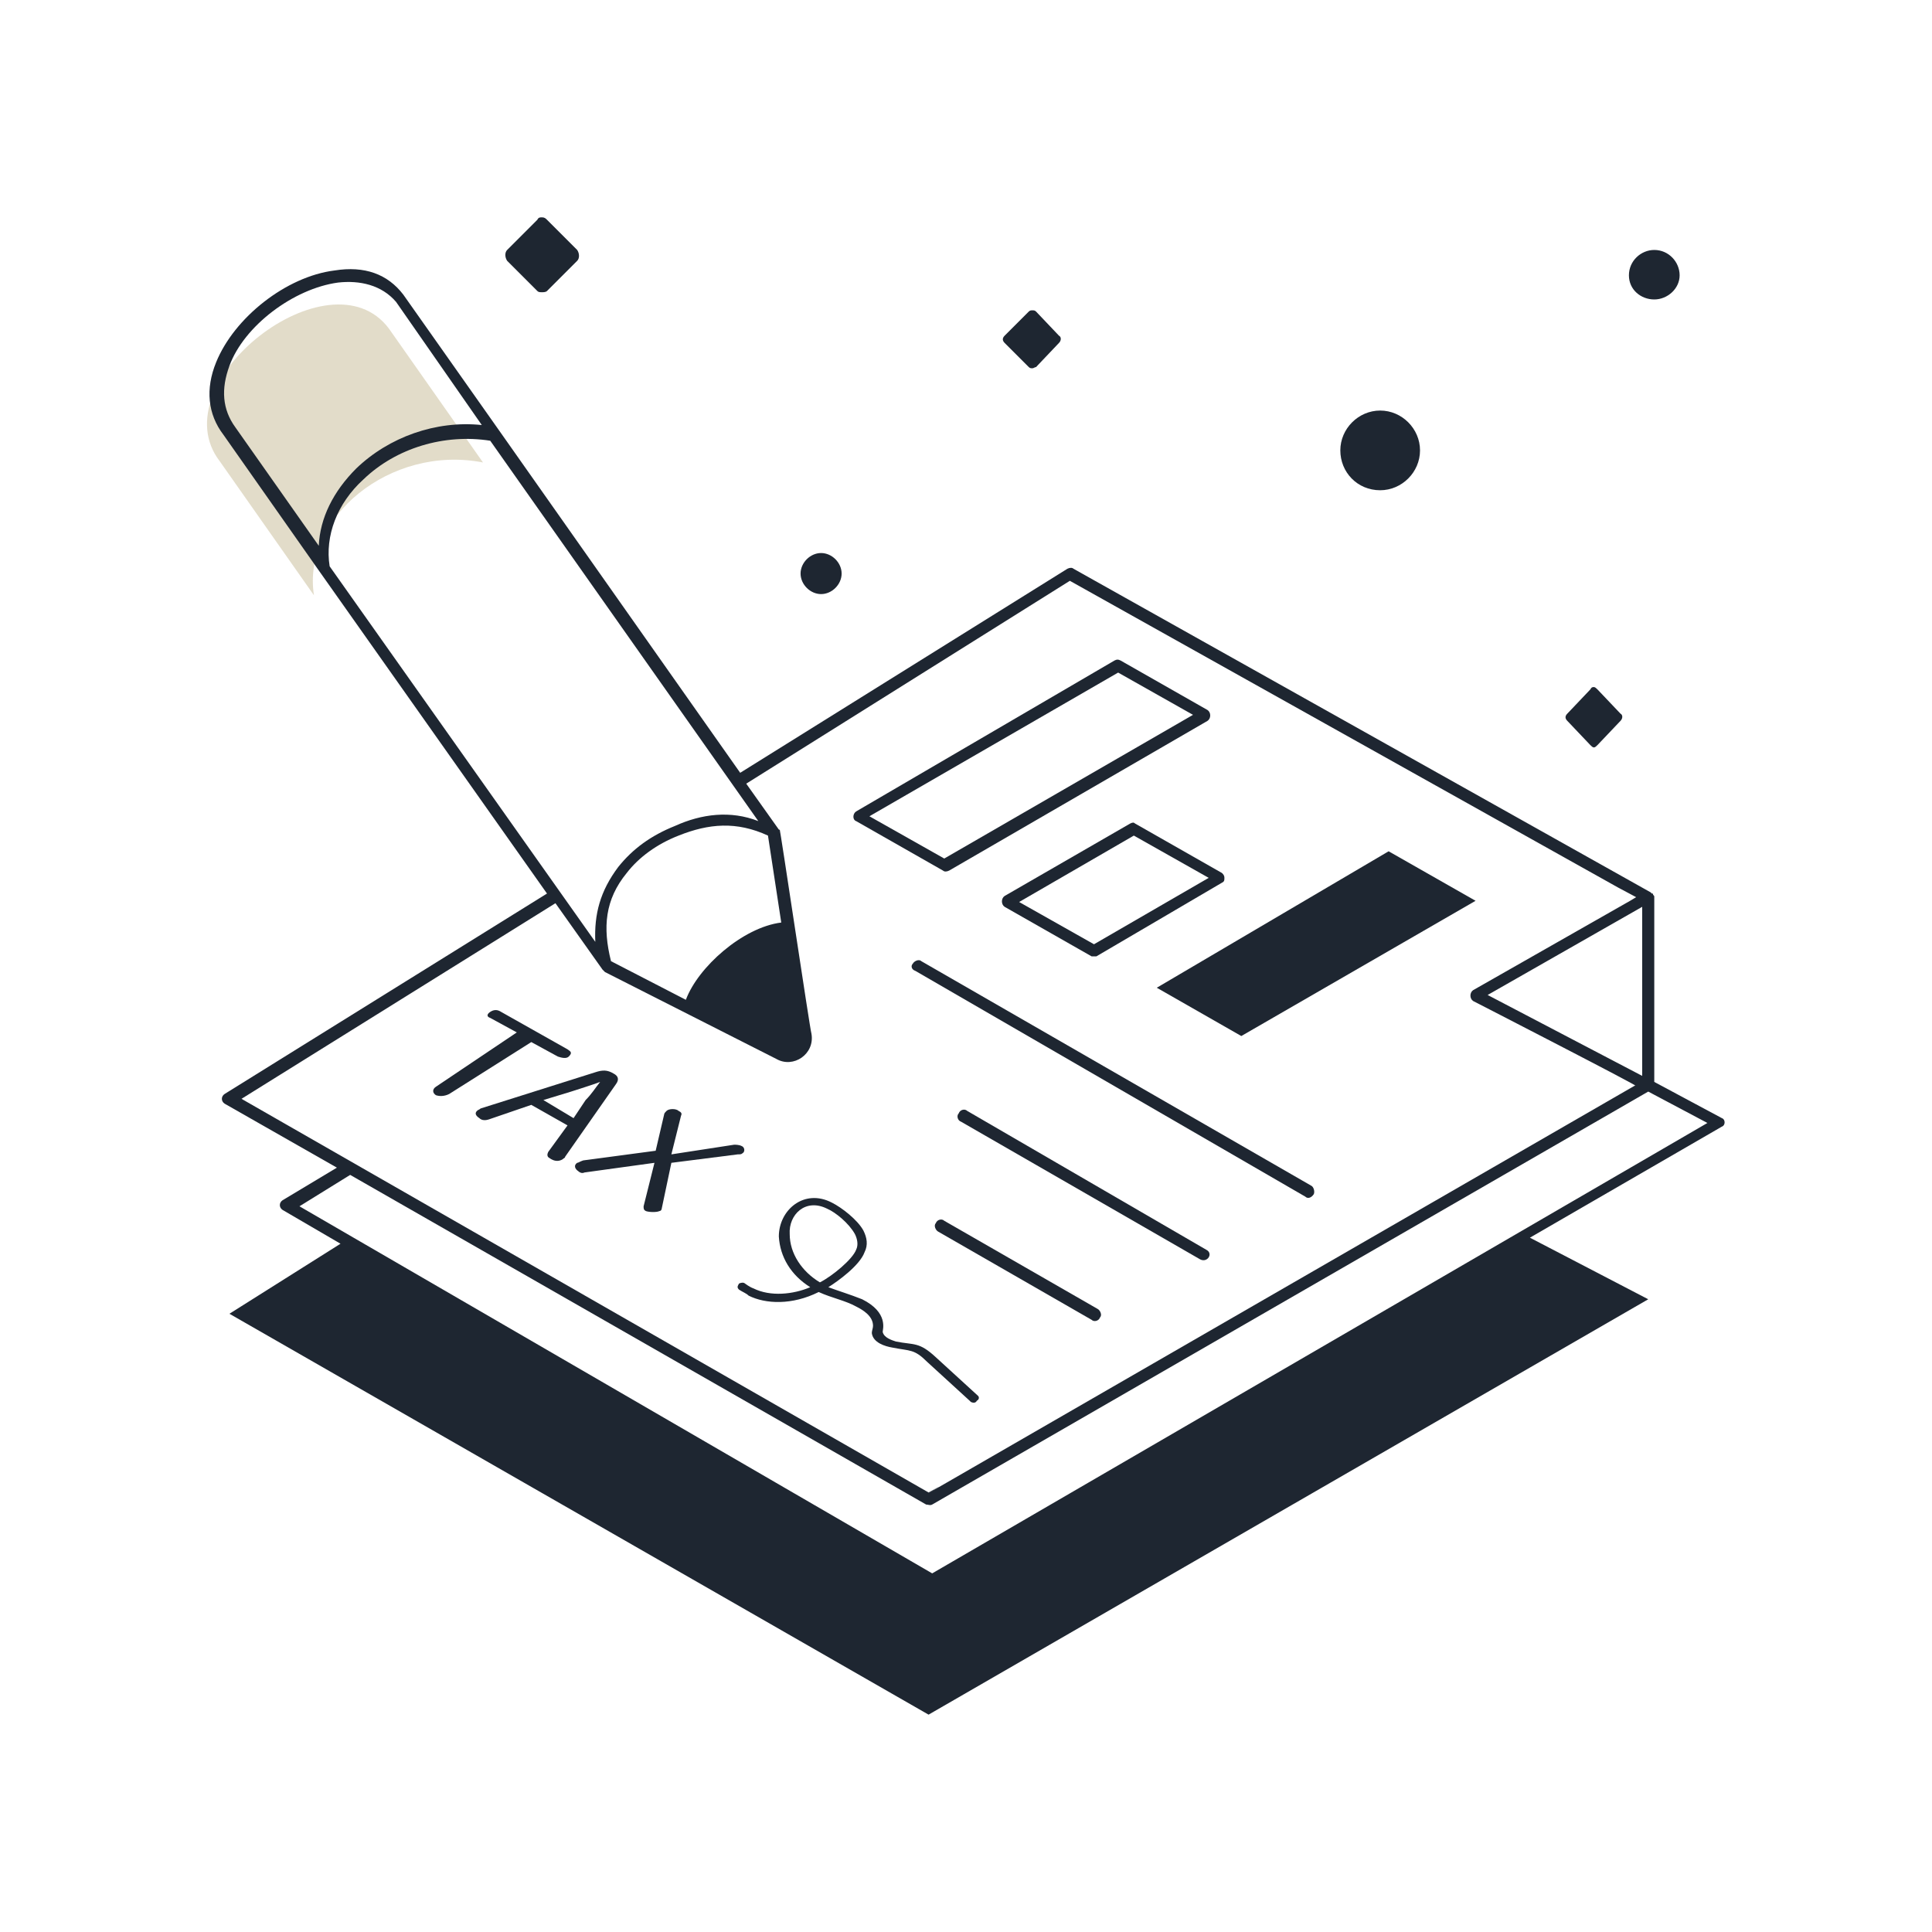 <?xml version="1.0" encoding="utf-8"?>
<!-- Generator: Adobe Illustrator 28.1.0, SVG Export Plug-In . SVG Version: 6.00 Build 0)  -->
<svg version="1.1" id="レイヤー_1" xmlns="http://www.w3.org/2000/svg" xmlns:xlink="http://www.w3.org/1999/xlink" x="0px"
	 y="0px" viewBox="0 0 160 160" style="enable-background:new 0 0 160 160;" xml:space="preserve">
<style type="text/css">
	.st0{fill:#E2DCC9;}
	.st1{fill:#1E2631;}
</style>
<path class="st0" d="M18.2,38.2L26,49.3c-1-6.4,6.3-12.5,14-11l-7.8-11.1C27.3,20.7,13.2,31.7,18.2,38.2z"/>
<path class="st1" d="M142.6,92.6l-5.6-3V74.3c0-0.1,0-0.1-0.1-0.2c0-0.1,0-0.1-0.1-0.1c0,0-0.1-0.1-0.1-0.1L88.9,47.1
	c-0.1-0.1-0.3-0.1-0.5,0L61.3,64l-20-28.4l-7.9-11.2c-1.3-1.7-3.2-2.4-5.7-2c-4,0.5-8.3,3.9-9.8,7.6c-0.9,2.2-0.7,4.3,0.6,6
	l7.8,11.1L45.3,74L18.6,90.6c-0.3,0.2-0.3,0.6,0,0.8l9.3,5.3l-4.5,2.7c-0.3,0.2-0.3,0.6,0,0.8l4.8,2.8l-9.2,5.8l57.9,33.2l59.6-34.4
	l-9.8-5.1l15.9-9.2C142.9,93.2,142.9,92.7,142.6,92.6z M136,89.1l-12.8-6.7l12.8-7.3V89.1z M56.8,82.8l-6.2-3.2
	c-0.7-2.8-0.5-5.1,1.3-7.3c1-1.3,2.5-2.4,4.3-3.1c2.5-1,4.8-1.2,7.4,0l1.1,7.2C61.5,76.8,57.8,80.1,56.8,82.8z M55.9,68.4
	c-2,0.8-3.5,1.9-4.7,3.4c-1.5,2-2,3.9-1.9,6.2l-22-31.1c-0.4-2.5,0.6-5.2,2.8-7.2c2.7-2.6,6.7-3.8,10.5-3.2l22.2,31.5
	C60.5,67.1,58.1,67.4,55.9,68.4z M28,23.4c1.8-0.2,3.6,0.2,4.8,1.6l7.1,10.2c-3.8-0.4-7.7,1-10.4,3.6c-1.9,1.9-3,4.1-3.1,6.4
	l-6.9-9.8c-1.1-1.5-1.2-3.2-0.5-5.1C20.2,27,24.3,23.9,28,23.4z M20,91l26-16.2l3.9,5.5c0.1,0.1,0.1,0.1,0.2,0.2l14.2,7.2
	c1.4,0.8,3.2-0.4,2.9-2.1c-0.1-0.2-2.7-17.7-2.6-16.7c0-0.1,0-0.2-0.1-0.2l-2.7-3.8l26.8-16.8L134,73.5l1.5,0.8l-0.5,0.3L122,82
	c-0.3,0.2-0.3,0.7,0,0.9c0.2,0.1,14.4,7.4,13.4,7c-79.4,45.8-53,30.6-58.5,33.7C72.7,121.2,24.2,93.4,20,91z M77.2,130.3L24.8,99.9
	l4.2-2.6l47.7,27.3c0.2,0,0.3,0.1,0.5,0l59.3-34.2l4.9,2.6L77.2,130.3z"/>
<path class="st1" d="M62,107.3c1.4,0.7,3.6,0.8,5.8-0.3c1.1,0.5,2.2,0.7,3.1,1.2c0.6,0.3,1.4,0.8,1.4,1.6c0,0.2-0.1,0.4-0.1,0.6
	c0.1,0.8,1.1,1.1,1.7,1.2c1.5,0.3,1.8,0.1,2.9,1.2c1.2,1.1,2.3,2.1,3.5,3.2c0,0,0.1,0.1,0.1,0.1c0.2,0.1,0.4,0.1,0.5-0.1
	c0.2-0.1,0.2-0.3,0.1-0.4c-1.2-1.1-2.3-2.1-3.5-3.2c-1.4-1.3-1.8-1-3.3-1.3c-0.3-0.1-1-0.3-1.1-0.8c0-0.2,0.5-1.6-1.7-2.7
	c-1-0.4-2-0.7-2.8-1c0.8-0.5,2.6-1.8,3-2.9c0.3-0.6,0.2-1.2-0.1-1.8c-0.5-0.9-1.8-1.9-2.6-2.3c-2.3-1.2-4.4,0.6-4.4,2.8
	c0.1,1.7,1,3.2,2.6,4.2c-1.4,0.6-3.3,0.8-4.7,0.1c-0.3-0.1-0.7-0.4-0.7-0.4c-0.1-0.1-0.3-0.1-0.5,0c-0.1,0.2-0.2,0.3,0,0.5
	C61.5,107,61.8,107.1,62,107.3z M65.4,102.2c-0.1-1.6,1.3-3,3.1-2.1c0.7,0.3,1.8,1.2,2.3,2.1c0.2,0.4,0.3,0.9,0.1,1.3
	c-0.3,0.8-2,2.2-3,2.7C66.4,105.3,65.4,103.8,65.4,102.2z"/>
<path class="st1" d="M93.6,68.2l-10.4,6c-0.3,0.2-0.3,0.7,0,0.9l7.2,4.1c0.1,0,0.2,0,0.2,0s0.2,0,0.2,0l10.4-6.1
	c0.2-0.1,0.2-0.2,0.2-0.4c0-0.2-0.1-0.3-0.2-0.4l-7.2-4.1C93.9,68.1,93.8,68.1,93.6,68.2z M90.6,78.2l-6.2-3.5l9.5-5.5l6.2,3.5
	L90.6,78.2z"/>
<path class="st1" d="M78.1,72.1c0.1,0.1,0.3,0.1,0.5,0L100,59.7c0.3-0.2,0.3-0.7,0-0.9l-7.2-4.1c-0.2-0.1-0.3-0.1-0.5,0L70.9,67.2
	c-0.3,0.2-0.3,0.7,0,0.8L78.1,72.1z M92.6,55.7l6.2,3.5L78.2,71.1l-6.2-3.5L92.6,55.7z"/>
<path class="st1" d="M102.8,85.8l19.4-11.2l-7.2-4.1L95.8,81.8L102.8,85.8z"/>
<path class="st1" d="M76.3,79.6c-0.2-0.2-0.6,0-0.7,0.2c-0.2,0.2-0.1,0.5,0.2,0.6l32.3,18.7c0.2,0.2,0.5,0.1,0.7-0.2
	c0.1-0.2,0-0.6-0.2-0.7L76.3,79.6z"/>
<path class="st1" d="M80.1,92c-0.2-0.2-0.6-0.1-0.7,0.2c-0.2,0.2-0.1,0.6,0.2,0.7l19.8,11.4c0.6,0.3,1.1-0.5,0.5-0.8L80.1,92z"/>
<path class="st1" d="M78.2,101.1c-0.2-0.2-0.6-0.1-0.7,0.2c-0.2,0.2,0,0.6,0.2,0.7l12.7,7.3c0.2,0.2,0.6,0.1,0.7-0.2
	c0.2-0.2,0-0.6-0.2-0.7L78.2,101.1z"/>
<path class="st1" d="M44.5,24.1c0.1,0.1,0.2,0.1,0.4,0.1c0.1,0,0.3,0,0.4-0.1l2.5-2.5c0.2-0.2,0.2-0.6,0-0.9l-2.5-2.5
	c-0.1-0.1-0.2-0.2-0.4-0.2c-0.2,0-0.3,0-0.4,0.2L42,20.7c-0.2,0.2-0.2,0.6,0,0.9L44.5,24.1z"/>
<path class="st1" d="M137,24.8c1.1,0,2.1-0.9,2.1-2c0-1.1-0.9-2.1-2.1-2.1c-1.1,0-2.1,0.9-2.1,2.1S135.9,24.8,137,24.8z"/>
<path class="st1" d="M131.7,61.7c0.1,0.1,0.2,0.2,0.3,0.2s0.2-0.1,0.3-0.2l1.9-2c0.2-0.2,0.2-0.5,0-0.6l-1.9-2
	c-0.1-0.1-0.2-0.2-0.3-0.2s-0.2,0-0.3,0.2l-1.9,2c-0.2,0.2-0.2,0.4,0,0.6L131.7,61.7z"/>
<path class="st1" d="M85.2,30.4c0.1,0.1,0.2,0.1,0.3,0.1c0.1,0,0.2-0.1,0.3-0.1l1.9-2c0.2-0.2,0.2-0.5,0-0.6l-1.9-2
	c-0.1-0.1-0.2-0.1-0.3-0.1c-0.1,0-0.2,0-0.3,0.1l-2,2c-0.2,0.2-0.2,0.4,0,0.6L85.2,30.4z"/>
<path class="st1" d="M114.3,40.6c1.8,0,3.3-1.5,3.3-3.3c0-1.8-1.5-3.3-3.3-3.3c-1.8,0-3.3,1.5-3.3,3.3
	C111,39.1,112.4,40.6,114.3,40.6z"/>
<path class="st1" d="M68,49.2c0.9,0,1.7-0.8,1.7-1.7s-0.8-1.7-1.7-1.7c-0.9,0-1.7,0.8-1.7,1.7S67.1,49.2,68,49.2z"/>
<path class="st1" d="M37.2,90.6c-0.4,0.2-0.8,0.2-1.1,0.1c-0.3-0.2-0.3-0.5,0-0.7l6.7-4.5l-2.2-1.2c-0.3-0.1-0.3-0.3,0-0.5
	c0.3-0.2,0.6-0.2,0.9,0l5.5,3.1c0.3,0.2,0.4,0.3,0.1,0.6c-0.2,0.2-0.6,0.1-0.9,0l-2.2-1.2L37.2,90.6z"/>
<path class="st1" d="M49.3,88.8c0.6-0.2,1-0.2,1.5,0.1c0.4,0.2,0.5,0.5,0.2,0.9l-4.2,6c0,0.1-0.1,0.1-0.2,0.2
	c-0.3,0.2-0.7,0.2-1.1-0.1c-0.2-0.1-0.2-0.3-0.1-0.5l1.6-2.2L44,91.5l-3.5,1.2c-0.3,0.1-0.6,0.1-0.8-0.1c-0.3-0.2-0.4-0.4-0.2-0.6
	c0.1-0.1,0.2-0.1,0.3-0.2L49.3,88.8z M49.7,89.6c-0.8,0.3-1.5,0.5-2.4,0.8L45,91.1l2.5,1.5l1-1.5C49,90.6,49.3,90.1,49.7,89.6
	L49.7,89.6z"/>
<path class="st1" d="M55,92.3c0-0.1,0.1-0.2,0.2-0.3c0.2-0.2,0.8-0.2,1,0c0.2,0.1,0.3,0.2,0.2,0.4l-0.8,3.2l5.2-0.8
	c0.1,0,0.4,0,0.6,0.1c0.3,0.1,0.3,0.5,0.1,0.6c-0.1,0.1-0.2,0.1-0.4,0.1l-5.5,0.7l-0.8,3.8c0,0.1-0.1,0.2-0.2,0.2
	c-0.2,0.1-0.8,0.1-1.1,0c-0.2-0.1-0.2-0.2-0.2-0.4l0.9-3.6l-5.8,0.8c-0.2,0.1-0.4,0-0.5-0.1c-0.3-0.2-0.4-0.5-0.1-0.7
	c0.1,0,0.2-0.1,0.5-0.2l6-0.8L55,92.3z"/>
</svg>
